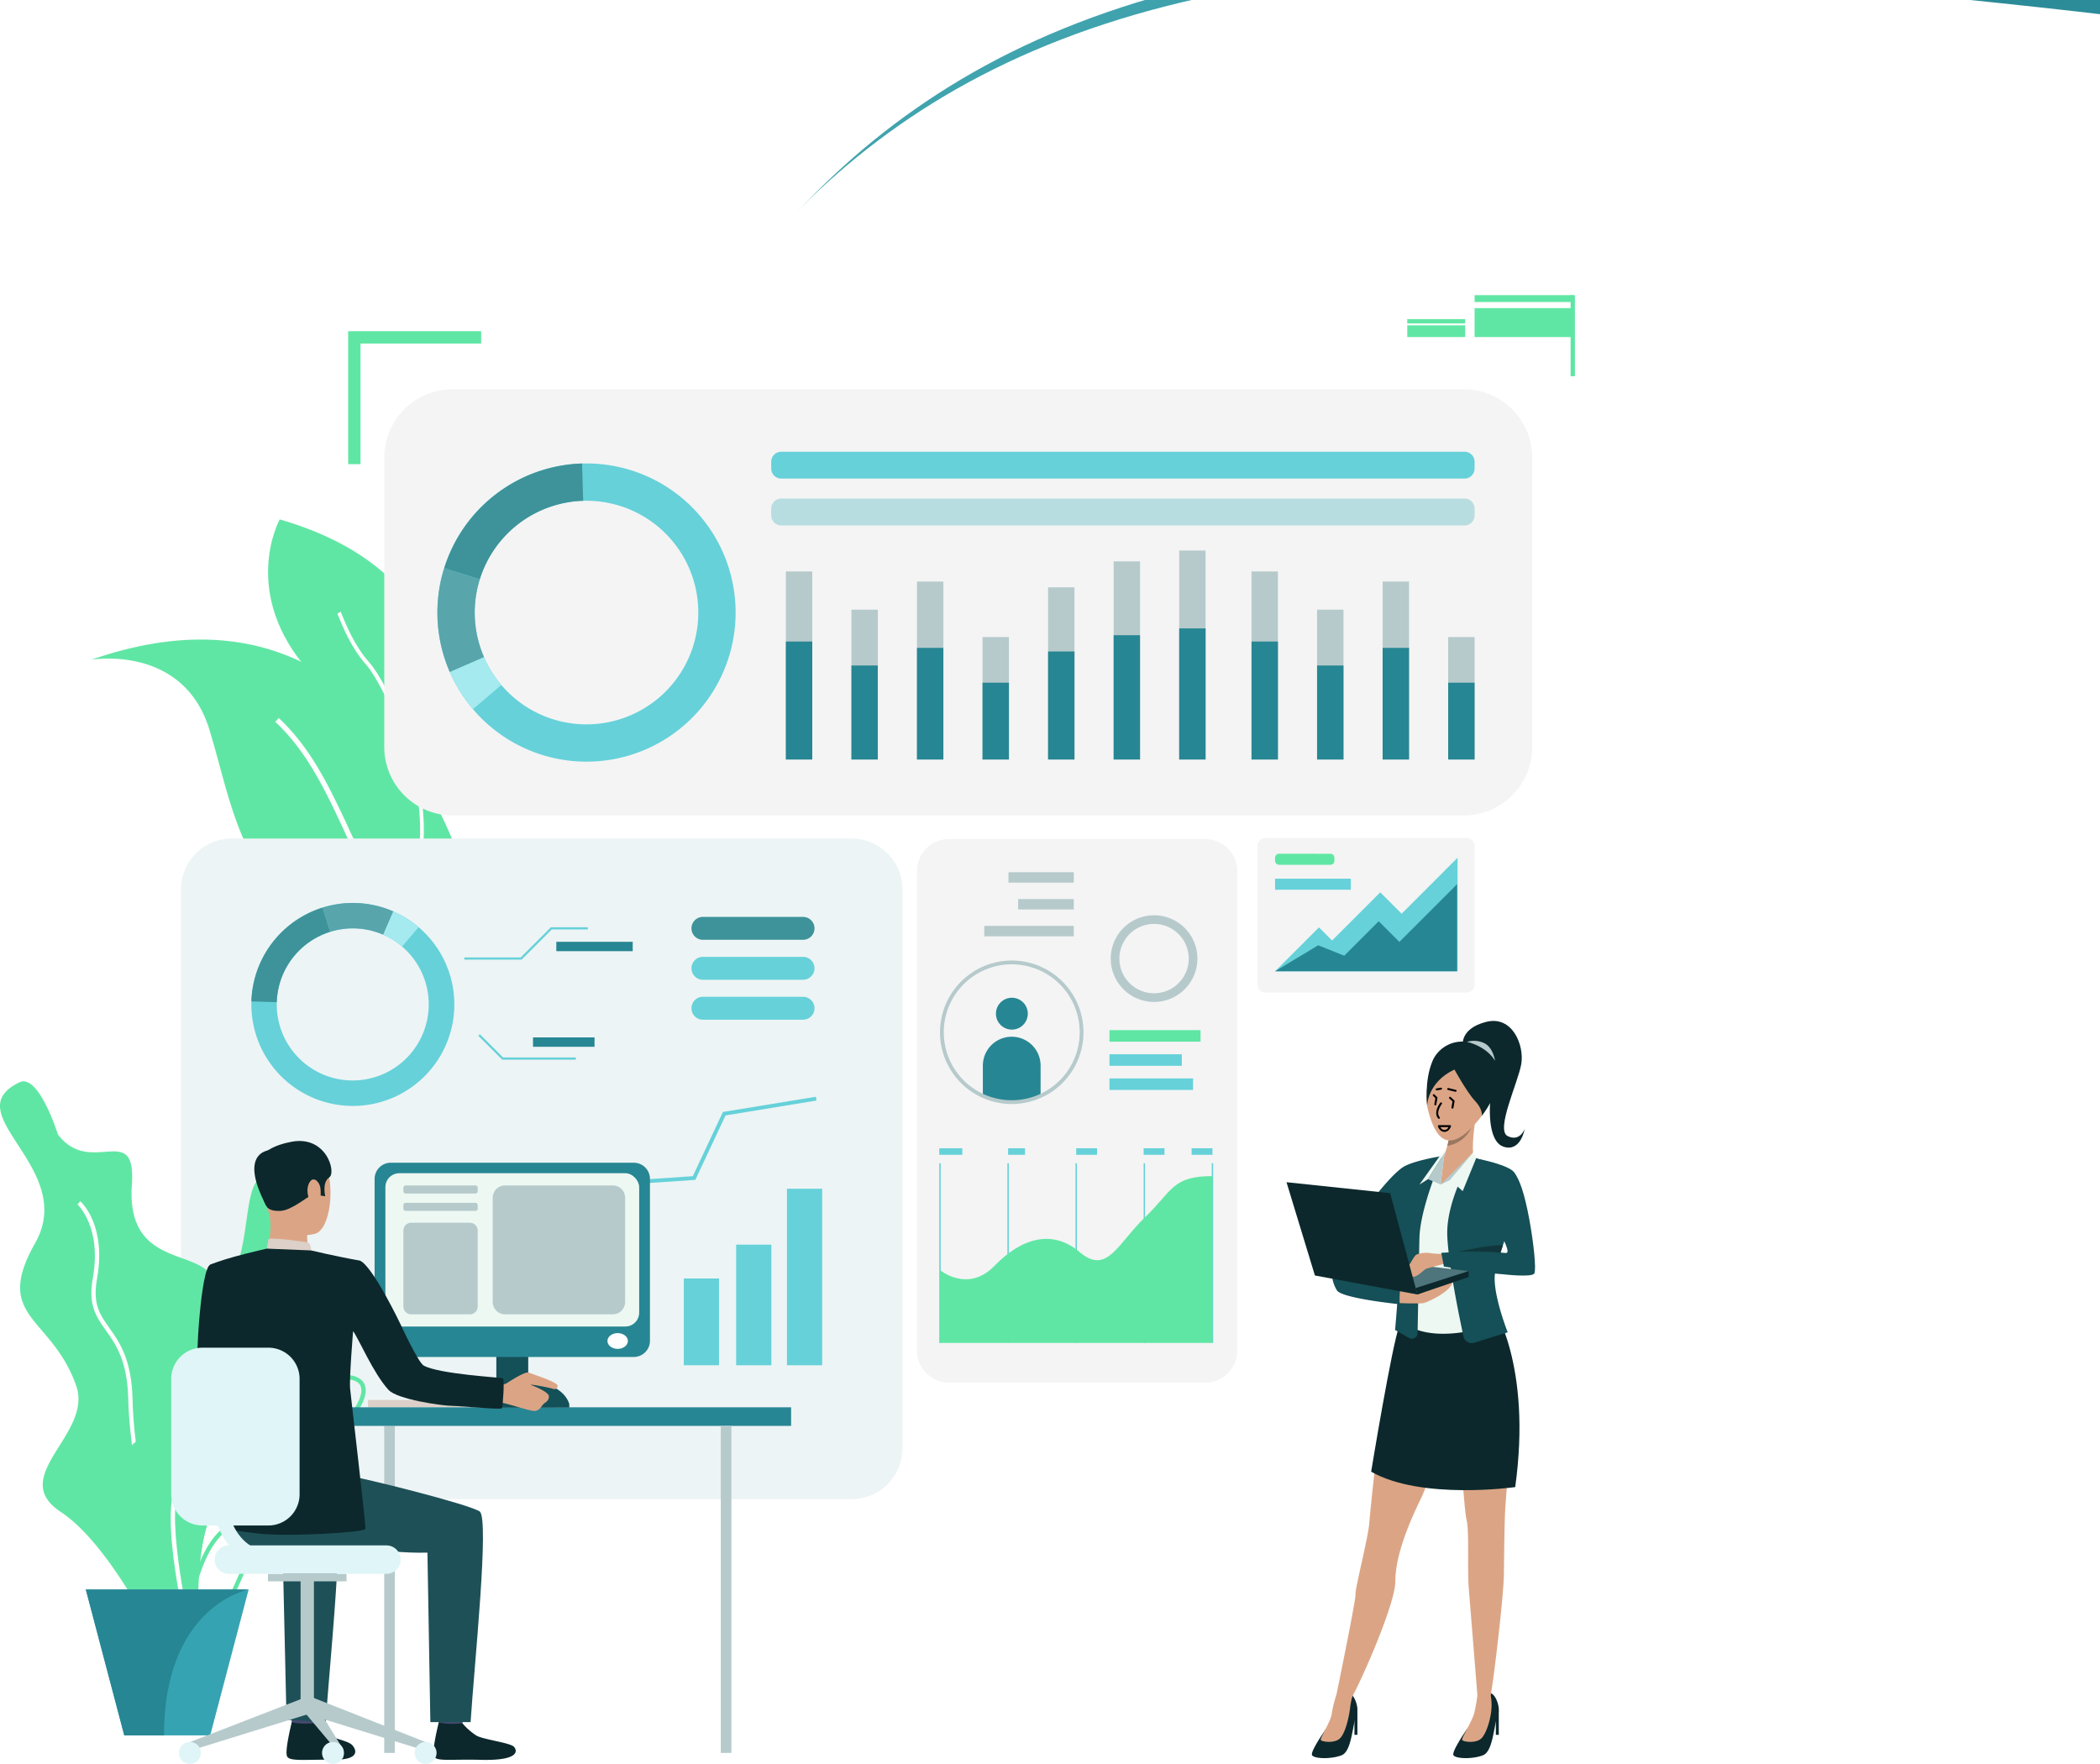 <svg xmlns="http://www.w3.org/2000/svg" xmlns:xlink="http://www.w3.org/1999/xlink" width="756" height="635" viewBox="0 0 756 635">
  <defs>
    <clipPath id="clip-path">
      <rect id="Rectangle_535" data-name="Rectangle 535" width="710" height="635" transform="translate(730 -13)" fill="#fff" stroke="#707070" stroke-width="1"/>
    </clipPath>
    <linearGradient id="linear-gradient" x1="0.183" x2="1.022" y2="0.977" gradientUnits="objectBoundingBox">
      <stop offset="0" stop-color="#66d1d9"/>
      <stop offset="0.256" stop-color="#278693"/>
      <stop offset="1" stop-color="#66d1d9"/>
    </linearGradient>
    <filter id="Path_674">
      <feOffset dx="-6" dy="6" input="SourceAlpha"/>
      <feGaussianBlur stdDeviation="15" result="blur"/>
      <feFlood flood-color="#66d1d9" result="color"/>
      <feComposite operator="out" in="SourceGraphic" in2="blur"/>
      <feComposite operator="in" in="color"/>
      <feComposite operator="in" in2="SourceGraphic"/>
    </filter>
    <clipPath id="clip-path-2">
      <rect id="Rectangle_1063" data-name="Rectangle 1063" width="115.077" height="5.182" fill="none"/>
    </clipPath>
    <linearGradient id="linear-gradient-2" x1="-1.39" y1="35.941" x2="-1.386" y2="35.941" gradientUnits="objectBoundingBox">
      <stop offset="0" stop-color="#eebe63"/>
      <stop offset="1" stop-color="#dc3b57"/>
    </linearGradient>
    <clipPath id="clip-path-3">
      <rect id="Rectangle_1065" data-name="Rectangle 1065" width="124.341" height="5.184" fill="none"/>
    </clipPath>
    <linearGradient id="linear-gradient-3" x1="-1.287" y1="33.594" x2="-1.283" y2="33.594" xlink:href="#linear-gradient-2"/>
    <clipPath id="clip-path-4">
      <rect id="Rectangle_1067" data-name="Rectangle 1067" width="80.68" height="5.18" fill="none"/>
    </clipPath>
    <linearGradient id="linear-gradient-4" x1="-1.983" y1="31.285" x2="-1.977" y2="31.285" xlink:href="#linear-gradient-2"/>
    <clipPath id="clip-path-5">
      <rect id="Rectangle_1074" data-name="Rectangle 1074" width="566.971" height="528.748" fill="none"/>
    </clipPath>
    <clipPath id="clip-path-7">
      <rect id="Rectangle_1119" data-name="Rectangle 1119" width="115.304" height="195.683" fill="none"/>
    </clipPath>
  </defs>
  <g id="Group_4271" data-name="Group 4271" transform="translate(-684 20)">
    <g id="bg" transform="translate(0 -7)">
      <g id="Mask_Group_5" data-name="Mask Group 5" clip-path="url(#clip-path)">
        <g data-type="innerShadowGroup">
          <path id="Path_674-2" data-name="Path 674" d="M543.974,125.641c414.666,40,153.334,24,144,273.333,0,106.321,118.452,255.389,0,321.333-132.66,73.854-362.146,49.333-481.333,49.333-226.161,0-337.333-112-192-281.333S129.308,85.641,543.974,125.641Z" transform="translate(781 -152)" fill="url(#linear-gradient)"/>
          <g transform="matrix(1, 0, 0, 1, 684, -13)" filter="url(#Path_674)">
            <path id="Path_674-3" data-name="Path 674" d="M543.974,125.641c414.666,40,153.334,24,144,273.333,0,106.321,118.452,255.389,0,321.333-132.66,73.854-362.146,49.333-481.333,49.333-226.161,0-337.333-112-192-281.333S129.308,85.641,543.974,125.641Z" transform="translate(97 -139)" fill="#fff"/>
          </g>
        </g>
      </g>
    </g>
    <g id="img-banner-pricing" transform="translate(684 86.252)">
      <path id="Path_2689" data-name="Path 2689" d="M66.053,256.3c.826-.137,33.254-5.31,42.54,25.3,9.417,31,11.626,62.739,58.188,81.133,17.5,6.911,27.859,6.805,33.129,2.165a11.2,11.2,0,0,0,1.322-1.394c6.841-8.556,1.621-27.739-7.67-48.013-12.728-27.758-38.774-66.455-88.131-66.452-11.757,0-24.842,2.2-39.379,7.261" transform="translate(-33.166 -125.05)" fill="#60e6a4"/>
      <path id="Path_2690" data-name="Path 2690" d="M199.037,307.153c11.325,10.561,17.816,24.329,24.082,37.648a186.3,186.3,0,0,0,10.175,19.613c7.9,12.543,24.644,23.714,33.391,28.983A11.2,11.2,0,0,0,268.007,392c-8.525-5.131-25.446-16.343-33.147-28.577a181.623,181.623,0,0,1-10.069-19.413c-6.345-13.477-12.907-27.408-24.49-38.221Z" transform="translate(-99.94 -153.544)" fill="#fff"/>
      <path id="Path_2691" data-name="Path 2691" d="M208.845,217.156c24.9,27.842,33.211,31.166,39.423,62.994.142.714.281,1.452.424,2.2.04-.086.394-.848.942-2.2,5.8-14.229,33.72-93.342-51.611-118,0,0-14.649,26.53,10.823,55" transform="translate(-97.325 -81.42)" fill="#60e6a4"/>
      <path id="Path_2692" data-name="Path 2692" d="M243.913,229.6c.066.114.261.606.475,1.12,1.255,3.109,4.58,11.36,9.977,17.358,5.216,5.794,21.815,38.08,19.05,65.6.142.714.281,1.452.424,2.2.04-.086.394-.848.941-2.2,2.537-26.736-12.776-59.178-19.386-66.526-5.235-5.813-8.5-13.9-9.728-16.944-.308-.755-.444-1.1-.551-1.284Z" transform="translate(-122.474 -114.948)" fill="#fff"/>
      <path id="Path_2693" data-name="Path 2693" d="M666.469,221.459H302.5a24.652,24.652,0,0,1-24.652-24.651V92.669A24.653,24.653,0,0,1,302.5,68.017H666.471a24.651,24.651,0,0,1,24.651,24.651V196.806a24.653,24.653,0,0,1-24.653,24.652" transform="translate(-139.513 -34.153)" fill="#f4f4f4"/>
      <g id="Group_4198" data-name="Group 4198" transform="translate(159.977 342.488)">
        <g id="Group_4197" data-name="Group 4197" clip-path="url(#clip-path-2)">
          <rect id="Rectangle_1062" data-name="Rectangle 1062" width="115.077" height="5.182" transform="translate(0)" fill="url(#linear-gradient-2)"/>
        </g>
      </g>
      <g id="Group_4200" data-name="Group 4200" transform="translate(159.977 354.581)">
        <g id="Group_4199" data-name="Group 4199" clip-path="url(#clip-path-3)">
          <rect id="Rectangle_1064" data-name="Rectangle 1064" width="124.341" height="5.184" transform="translate(0)" fill="url(#linear-gradient-3)"/>
        </g>
      </g>
      <g id="Group_4202" data-name="Group 4202" transform="translate(159.977 366.678)">
        <g id="Group_4201" data-name="Group 4201" clip-path="url(#clip-path-4)">
          <rect id="Rectangle_1066" data-name="Rectangle 1066" width="80.68" height="5.18" transform="translate(0)" fill="url(#linear-gradient-4)"/>
        </g>
      </g>
      <g id="Group_4207" data-name="Group 4207">
        <g id="Group_4206" data-name="Group 4206" clip-path="url(#clip-path-5)">
          <path id="Path_2694" data-name="Path 2694" d="M372.311,630.721H149.183a18.29,18.29,0,0,1-18.291-18.291V411.2a18.288,18.288,0,0,1,18.288-18.29H372.311A18.291,18.291,0,0,1,390.6,411.2V612.434a18.288,18.288,0,0,1-18.289,18.287" transform="translate(-65.723 -197.288)" fill="#edf4f5"/>
          <path id="Path_2695" data-name="Path 2695" d="M252.667,488.332a36.5,36.5,0,0,0-19.821-45.8q-1.113-.482-2.277-.9a36.531,36.531,0,1,0,22.1,46.7m-43.623,13.489a27.389,27.389,0,1,1,18.446-51.579q.873.313,1.707.675a27.39,27.39,0,0,1-20.153,50.9" transform="translate(-91.248 -220.677)" fill="#66d1d9"/>
          <path id="Path_2696" data-name="Path 2696" d="M210.12,451.565l-2.724-8.726a36.581,36.581,0,0,0-25.637,33.782l9.141.274a27.431,27.431,0,0,1,19.221-25.329" transform="translate(-91.264 -222.359)" fill="#3e939a"/>
          <path id="Path_2697" data-name="Path 2697" d="M255.07,450.917l3.648-8.384c-.741-.322-1.5-.621-2.277-.9a36.375,36.375,0,0,0-23.189-.477l2.724,8.726a27.292,27.292,0,0,1,17.386.358q.873.313,1.708.675" transform="translate(-117.121 -220.677)" fill="#58a5ac"/>
          <path id="Path_2698" data-name="Path 2698" d="M289.817,451.264a36.235,36.235,0,0,0-9.1-5.663l-3.648,8.384a27.252,27.252,0,0,1,6.821,4.246Z" transform="translate(-139.124 -223.746)" fill="#a5eaef"/>
          <rect id="Rectangle_1069" data-name="Rectangle 1069" width="12.68" height="43.424" transform="translate(265.015 341.82)" fill="#66d1d9"/>
          <rect id="Rectangle_1070" data-name="Rectangle 1070" width="12.678" height="31.244" transform="translate(246.168 353.999)" fill="#66d1d9"/>
          <rect id="Rectangle_1071" data-name="Rectangle 1071" width="12.679" height="63.551" transform="translate(283.301 321.693)" fill="#66d1d9"/>
          <path id="Path_2699" data-name="Path 2699" d="M469.451,580.976l-.225-1.37-33.456,5.48L424.922,608.2l-36.072,2.451-11.687,17.236-27.578-.683-.034,1.387,28.337.7,11.73-17.3,36.214-2.458,10.885-23.2Z" transform="translate(-175.516 -291.032)" fill="#66d1d9"/>
          <path id="Path_2700" data-name="Path 2700" d="M504.091,457.819h36.054a4.121,4.121,0,1,0,0-8.243H504.091a4.121,4.121,0,1,0,0,8.243" transform="translate(-251.045 -225.742)" fill="#3e939a"/>
          <path id="Path_2701" data-name="Path 2701" d="M504.091,486.7h36.054a4.121,4.121,0,1,0,0-8.243H504.091a4.121,4.121,0,1,0,0,8.243" transform="translate(-251.045 -240.243)" fill="#66d1d9"/>
          <path id="Path_2702" data-name="Path 2702" d="M504.091,515.583h36.054a4.121,4.121,0,1,0,0-8.243H504.091a4.121,4.121,0,1,0,0,8.243" transform="translate(-251.045 -254.746)" fill="#66d1d9"/>
          <path id="Path_2703" data-name="Path 2703" d="M356.367,468.7H335.746v-.79H356.04L366.9,457.054h13.3v.792H367.225Z" transform="translate(-168.585 -229.496)" fill="#66d1d9"/>
          <path id="Path_2704" data-name="Path 2704" d="M380.98,543.562H354.443l-8.6-8.6.56-.561,8.368,8.368H380.98Z" transform="translate(-173.655 -268.334)" fill="#66d1d9"/>
          <rect id="Rectangle_1072" data-name="Rectangle 1072" width="27.508" height="3.375" transform="translate(200.273 232.797)" fill="#278693"/>
          <rect id="Rectangle_1073" data-name="Rectangle 1073" width="22.143" height="3.377" transform="translate(191.884 267.214)" fill="#278693"/>
        </g>
      </g>
      <path id="Path_2705" data-name="Path 2705" d="M7.022,568.841C1.92,571.281.013,574.1,0,577.308v.068c.048,11.585,24.668,28.113,12.654,49.335-15.362,27.142,5.945,26.151,14.79,51.406,6.088,17.389-25.031,32.58-5.571,45.383S60.2,777.681,60.2,777.681c21.43,16.8,2.969-24.078,17.214-58.352s-28.914-15.8-5.995-58.308-26.76-14.6-23.944-55.306c.882-12.751-3.662-12.3-9.889-11.841-5.136.375-11.416.751-16.741-6.285,0,0-5.967-19.087-12.377-19.086a3.332,3.332,0,0,0-1.449.339" transform="translate(0 -285.457)" fill="#60e6a4"/>
      <path id="Path_2706" data-name="Path 2706" d="M95.123,805.641c-9.289-6.532-20.162-52.061-20.809-79.176-.334-13.89-4.439-19.677-8.062-24.782-3.461-4.883-6.453-9.1-4.711-18.773,3.329-18.5-5.423-26.48-5.512-26.558l1.013-1.155c.389.341,9.5,8.577,6.01,27.983-1.627,9.044,1.057,12.824,4.453,17.61,3.565,5.027,8,11.278,8.344,25.637.7,29.1,11.811,72.085,20.157,77.954Z" transform="translate(-28.134 -328.988)" fill="#fff"/>
      <g id="Group_4213" data-name="Group 4213" transform="translate(58.956 388.833)">
        <path id="Path_2707" data-name="Path 2707" d="M126.3,870.241c-3.012-.609-4.975-2.162-5.833-4.616-2.205-6.31,3.074-17.358,7.737-22.908a36.707,36.707,0,0,0,7.473-24.163c-.143-2.275-.377-4.365-.583-6.212-.55-4.888-.945-8.42.871-10.459,1.657-1.864,5.287-2.707,11.769-2.739,13.016-.06,18.153-5.44,22.283-9.764a20.93,20.93,0,0,1,4.783-4.153c5.5-3.006,11.4-3.609,13.723-1.41,1.764,1.671.933,4.537-.077,6.646a30.773,30.773,0,0,1-6.5,8.7c-2.987,3.047-5.344,5.453-4.148,10.127.234.914.5,1.84.775,2.768,1.9,6.492,3.692,12.625-6.245,17.092-2.334,1.048-4.471,1.886-6.359,2.626-7.861,3.084-13.054,5.124-18.622,16.876-1.036,2.184-1.948,4.251-2.829,6.248-4.2,9.52-6.943,15.739-14.582,15.739a18.386,18.386,0,0,1-3.629-.4m47.763-86.364a22.409,22.409,0,0,0-5.159,4.442c-3.927,4.112-8.815,9.23-21.179,9.287-7.048.033-10.911,1.007-12.909,3.255-2.27,2.549-1.842,6.366-1.25,11.652.205,1.826.438,3.9.577,6.136a35.8,35.8,0,0,1-7.119,23.079c-4.709,5.608-10.512,17.241-8.007,24.4,1.05,3,3.4,4.89,6.977,5.615a19.962,19.962,0,0,0,3.928.427c8.645,0,11.812-7.172,16-16.656.876-1.987,1.784-4.043,2.81-6.21,5.308-11.2,10.008-13.047,17.8-16.1,1.9-.747,4.058-1.594,6.427-2.658,11.157-5.014,9-12.4,7.09-18.919-.267-.914-.532-1.823-.763-2.721-.98-3.835.9-5.758,3.758-8.67a32.526,32.526,0,0,0,6.8-9.112c2.225-4.654,1.093-7.148-.253-8.424a7.744,7.744,0,0,0-5.4-1.722,21.943,21.943,0,0,0-10.119,2.9" transform="translate(-118.413 -780.979)" fill="#60e6a4"/>
      </g>
      <g id="Group_4215" data-name="Group 4215" transform="translate(65.169 401.101)">
        <path id="Path_2708" data-name="Path 2708" d="M168.476,817.471c-2.246,7.869-6.966,19.592-21.931,30.5-13.642,9.943-15.577,43.918-15.653,45.361l1.533.08c.019-.344,1.968-34.682,15.024-44.2,15.348-11.186,20.194-23.232,22.5-31.321,2.384-8.348,15.356-10.737,15.487-10.761l-.265-1.513c-.573.1-14.052,2.581-16.7,11.852" transform="translate(-130.892 -805.619)" fill="#60e6a4"/>
      </g>
      <path id="Path_2709" data-name="Path 2709" d="M131.972,666.848c-4.1,13.826-45.577,6.031-28.166,40.654s-22.021,11.58-10.241,41.8,1.024,62.528,13.826,54.308,7.193-46.267,20.508-50.789,15.487-9.795,2.3-22.086,34.546-24.491,22.768-49.309,1.983-39.925-9.219-43.768a6.489,6.489,0,0,0-2.1-.388c-7.322,0-5.911,16.849-9.685,29.581" transform="translate(-45.857 -319.985)" fill="#60e6a4"/>
      <g id="Group_4219" data-name="Group 4219">
        <g id="Group_4218" data-name="Group 4218" clip-path="url(#clip-path-5)">
          <path id="Path_2710" data-name="Path 2710" d="M129.447,846.261c-1.22-5.172-11.631-50.691-1.918-56.193,8.565-4.849,8.355-23.711,7.02-41.524-1.182-15.766,19.065-23.136,19.928-23.442l.515,1.449c-.2.07-20.005,7.285-18.911,21.88,1.372,18.291,1.518,37.7-7.793,42.974-7.377,4.179-.585,40.761,2.656,54.5Z" transform="translate(-61.974 -364.089)" fill="#fff"/>
        </g>
      </g>
      <path id="Path_2711" data-name="Path 2711" d="M62.046,935.9,75.89,988.419h30.937L120.669,935.9Z" transform="translate(-31.154 -469.935)" fill="#36a3b2"/>
      <path id="Path_2712" data-name="Path 2712" d="M62.046,935.9,75.89,988.419h14.3c0-46.8,30.477-52.518,30.477-52.518Z" transform="translate(-31.154 -469.935)" fill="#278693"/>
      <path id="Path_2713" data-name="Path 2713" d="M299.618,26.066V30.52H256.2V73.939h-4.458V26.066Z" transform="translate(-126.405 -13.088)" fill="#60e6a4"/>
      <rect id="Rectangle_1083" data-name="Rectangle 1083" width="35.339" height="2.475" transform="translate(530.853)" fill="#60e6a4"/>
      <rect id="Rectangle_1084" data-name="Rectangle 1084" width="35.339" height="10.417" transform="translate(530.853 4.668)" fill="#60e6a4"/>
      <rect id="Rectangle_1085" data-name="Rectangle 1085" width="20.849" height="1.557" transform="translate(506.616 8.63)" fill="#60e6a4"/>
      <rect id="Rectangle_1086" data-name="Rectangle 1086" width="20.849" height="4.215" transform="translate(506.616 10.869)" fill="#60e6a4"/>
      <rect id="Rectangle_1087" data-name="Rectangle 1087" width="1.556" height="29.183" transform="translate(565.415)" fill="#60e6a4"/>
      <rect id="Rectangle_1088" data-name="Rectangle 1088" width="43.615" height="2.588" transform="translate(132.476 397.74)" fill="#dcd0c8"/>
      <rect id="Rectangle_1089" data-name="Rectangle 1089" width="3.823" height="117.739" transform="translate(138.32 407.067)" fill="#b6cacc"/>
      <rect id="Rectangle_1090" data-name="Rectangle 1090" width="30.315" height="3.699" transform="translate(169.264 397.005)" fill="#c6bbb5"/>
      <rect id="Rectangle_1091" data-name="Rectangle 1091" width="11.481" height="34.867" transform="translate(178.681 365.461)" fill="#145058"/>
      <rect id="Rectangle_1092" data-name="Rectangle 1092" width="167.963" height="6.693" transform="translate(116.832 400.374)" fill="#278693"/>
      <path id="Path_2714" data-name="Path 2714" d="M156.153,711.43s-1.838,25.761,3.2,28.845c3.153,1.931,15.727,8.446,15.353,9.669s-7.1,10.87-7.1,10.87-24.15-15.905-24.929-20.917c-.761-4.9,1.189-37.719,4.507-39.233,2.486-1.133,3.8-.2,6.933,2.13,4.4,3.268,2.038,8.636,2.038,8.636" transform="translate(-71.557 -351.577)" fill="#0c282c"/>
      <path id="Path_2715" data-name="Path 2715" d="M219.639,1021.113s-.751,5.214-.845,6-8.355-.462-8.355-.462l-.667-6.207s8.835-.062,9.867.671" transform="translate(-105.331 -512.385)" fill="#454971"/>
      <path id="Path_2716" data-name="Path 2716" d="M217.579,1032.147a22.348,22.348,0,0,0,5.148,4.512c2.532,1.37,6.51,1.911,8.007,3.329,1.079,1.023,3.935,5.427-6.578,5.339s-15.582.621-16.708-1.068,1.629-12.463,1.629-12.463,2.49.9,8.5.351" transform="translate(-104.027 -518.086)" fill="#0c282c"/>
      <path id="Path_2717" data-name="Path 2717" d="M325.934,1021.213s-.752,5.214-.845,6-8.355-.463-8.355-.463l-.669-6.205s8.837-.064,9.869.672" transform="translate(-158.703 -512.435)" fill="#454971"/>
      <path id="Path_2718" data-name="Path 2718" d="M323.874,1032.249a22.284,22.284,0,0,0,5.148,4.509c2.532,1.369,11.847,2.5,13.345,3.912,1.079,1.022,2.876,5.141-11.916,4.756-10.509-.272-15.582.623-16.709-1.068s1.63-12.461,1.63-12.461,2.346.957,8.5.353" transform="translate(-157.4 -518.136)" fill="#0c282c"/>
      <path id="Path_2719" data-name="Path 2719" d="M168.527,840.94s30.031,5.081,36.814,6.146S248.9,857.3,253.5,860.091c3.661,2.22-1.921,55.532-3.224,75.871H235.79l-1.052-61.012c-17.382.434-29.785-4.065-42.444-2.145s-23.212,4.656-31.255-6.134c0,0-.3-23.372,7.487-25.732" transform="translate(-80.86 -422.253)" fill="#1e5057"/>
      <path id="Path_2720" data-name="Path 2720" d="M192.17,942.563l-14.115-.875L176.678,881.5a85.879,85.879,0,0,1-16.1-1.022l-11.4-26.494c9.987,2,41.993,10.07,46.26,12.657,3.661,2.221-1.962,55.581-3.267,75.922" transform="translate(-74.904 -428.803)" fill="#1e5057"/>
      <path id="Path_2721" data-name="Path 2721" d="M196.217,614.316s11.01-3.045,15.21,5.5,2.3,24.745-3.253,26.27-13.526-.232-15.83-5.55-4.141-12.878-3.591-17.772,4.542-7.283,7.463-8.452" transform="translate(-94.728 -308.196)" fill="#dba585"/>
      <path id="Path_2722" data-name="Path 2722" d="M207.221,667.686s-.12,6.5.6,7.888-15.329,1.038-15.329,1.038,2.529-7.806,1.093-14.455c-1.419-6.581,13.639,5.529,13.639,5.529" transform="translate(-96.652 -331.499)" fill="#dba585"/>
      <path id="Path_2723" data-name="Path 2723" d="M190.149,635.293s.859,1.746,5.011,1.463,9.633-5.292,11.4-5.741,1.868-1.449,1.868-1.449l.933,1.657,1.807.276s-1.227-5.023,1.447-6.792-1.2-16.009-14.749-12.573c0,0-10.336,1.891-10.475,7.664s.756,12.437,2.762,15.494" transform="translate(-94.084 -307.098)" fill="#0c282c"/>
      <path id="Path_2724" data-name="Path 2724" d="M208.872,686.435s-.044-2.647-1.244-2.9-12.615-1.821-14.086-1.244l-.632,3.5s2.839,1.749,15.962.653" transform="translate(-96.864 -342.527)" fill="#dcd0c8"/>
      <path id="Path_2725" data-name="Path 2725" d="M226.946,642.343c-.308-2.17-2.775-4.663-4.188-1.282s.953,8.3,2.538,8.037,2.066-3.812,1.649-6.755" transform="translate(-111.634 -321.058)" fill="#dba585"/>
      <path id="Path_2726" data-name="Path 2726" d="M320.97,753.566a.043.043,0,0,0-.021,0c.083.034.094.04.021,0" transform="translate(-161.155 -378.38)" fill="#363957"/>
      <path id="Path_2727" data-name="Path 2727" d="M190.611,617.956s-13.424-.63-2.344,20.322Z" transform="translate(-92.332 -310.288)" fill="#0c282c"/>
      <path id="Path_2728" data-name="Path 2728" d="M137.326,1030.144l1,2.811,42.189-13.074-2.02-5.689Z" transform="translate(-68.954 -509.247)" fill="#b6cacc"/>
      <rect id="Rectangle_1093" data-name="Rectangle 1093" width="4.796" height="45.87" transform="translate(108.212 462.764)" fill="#b6cacc"/>
      <rect id="Rectangle_1094" data-name="Rectangle 1094" width="28.283" height="2.704" transform="translate(96.469 460.327)" fill="#b6cacc"/>
      <path id="Path_2729" data-name="Path 2729" d="M264.186,1029.785l-1,2.811L221,1019.522l1.854-6.045Z" transform="translate(-110.969 -508.888)" fill="#b6cacc"/>
      <path id="Path_2730" data-name="Path 2730" d="M234.461,1032.294v3.267L221,1019.522l1.854-6.045Z" transform="translate(-110.969 -508.888)" fill="#b6cacc"/>
      <path id="Path_2731" data-name="Path 2731" d="M307.706,1050.1a3.943,3.943,0,1,1-3.943-3.945,3.944,3.944,0,0,1,3.943,3.945" transform="translate(-150.546 -525.299)" fill="#dff5f7"/>
      <path id="Path_2732" data-name="Path 2732" d="M240.758,1050.1a3.943,3.943,0,1,1-3.943-3.945,3.944,3.944,0,0,1,3.943,3.945" transform="translate(-116.929 -525.299)" fill="#dff5f7"/>
      <path id="Path_2733" data-name="Path 2733" d="M137.294,1050.1a3.942,3.942,0,1,1-3.943-3.945,3.944,3.944,0,0,1,3.943,3.945" transform="translate(-64.979 -525.299)" fill="#dff5f7"/>
      <path id="Path_2734" data-name="Path 2734" d="M217.131,914.251H160.362a5.119,5.119,0,0,1-5.118-5.117v0a5.117,5.117,0,0,1,5.117-5.117h56.77a5.119,5.119,0,0,1,0,10.237" transform="translate(-77.951 -453.924)" fill="#dff5f7"/>
      <rect id="Rectangle_1095" data-name="Rectangle 1095" width="3.821" height="117.739" transform="translate(259.484 407.067)" fill="#b6cacc"/>
      <path id="Path_2735" data-name="Path 2735" d="M364.161,697.248H276.694a5.829,5.829,0,0,1-5.83-5.83v-58.27a5.828,5.828,0,0,1,5.828-5.829h87.469a5.829,5.829,0,0,1,5.83,5.829v58.27a5.829,5.829,0,0,1-5.83,5.83" transform="translate(-136.006 -314.99)" fill="#278693"/>
      <rect id="Rectangle_1096" data-name="Rectangle 1096" width="91.362" height="55.191" rx="5" transform="translate(138.74 316.107)" fill="#edf8f2"/>
      <path id="Path_2736" data-name="Path 2736" d="M446.583,753.353c0,1.569-1.649,2.84-3.683,2.84s-3.682-1.271-3.682-2.84,1.649-2.842,3.682-2.842,3.683,1.272,3.683,2.842" transform="translate(-220.54 -376.847)" fill="#fff"/>
      <path id="Path_2737" data-name="Path 2737" d="M385.159,795.274V794.03s-1.751-7.742-14.124-7.742-12.124,8.986-12.124,8.986Z" transform="translate(-180.216 -394.812)" fill="#145058"/>
      <path id="Path_2738" data-name="Path 2738" d="M355.851,783.762a12.187,12.187,0,0,0,3.673-.8c.984-.594,6.878-4.556,8.262-3.922s10.594,3.458,10.274,4.8-1.172,1.219-1.821.981-7.338-1.642-7.928-1.406c0,0,6.57,2.4,6.6,4.144s-1.375,2.177-2,2.838-1.37,2.3-3.064,2.427-9.954-2.747-11.655-2.878-4.849.105-5.062-.172,2.725-6.01,2.725-6.01" transform="translate(-177.306 -391.136)" fill="#dba585"/>
      <path id="Path_2739" data-name="Path 2739" d="M203.8,693.756c-8.572-1.506-17.594-3.67-17.594-3.67l-15.963-.651s-14.651,3.226-20.421,5.832c-.547.248-.549,13.07-2.051,16.434l4.785,10.091s2.763,19.99,3.336,28.882c.263,4.083-.744,39.448-.744,39.448s1.434.705,12.329,1.907,38.116-.432,38.287-1.719-5.272-47.916-5.513-50.331c-.37-3.707,1.069-20.832,1.069-20.832,2.053,2.758,7.287,15.21,12.742,21.136,3.208,3.484,19.1,5.621,22.092,5.72,6.518.217,18.41,1.514,18.757.883.277-.382,1.036-10.557.291-10.805-.652-.219-22.735-1.487-28.393-4.489-2.071-1.1-8.256-14.589-8.256-14.589S208.531,695.88,203.8,693.756" transform="translate(-74.199 -346.18)" fill="#0c282c"/>
      <path id="Path_2740" data-name="Path 2740" d="M158.794,825.065H135.025a11.219,11.219,0,0,1-11.219-11.219V772.29a11.222,11.222,0,0,1,11.222-11.222h23.766a11.222,11.222,0,0,1,11.22,11.221v41.556a11.221,11.221,0,0,1-11.22,11.22" transform="translate(-62.165 -382.148)" fill="#dff5f7"/>
      <path id="Path_2741" data-name="Path 2741" d="M175.874,881.133c-6.811,0-12.337-2.288-16.424-6.8-9.238-10.2-7.578-28.126-7.5-28.882a2.571,2.571,0,0,1,5.118.5c-.021.2-1.491,16.456,6.207,24.938,3.112,3.43,7.236,5.1,12.6,5.1a2.572,2.572,0,0,1,0,5.143" transform="translate(-76.215 -423.353)" fill="#dff5f7"/>
      <path id="Path_2742" data-name="Path 2742" d="M317.6,646.655H292.506a.835.835,0,0,1-.834-.835v-1.248a.834.834,0,0,1,.834-.835H317.6a.837.837,0,0,1,.837.837v1.244a.837.837,0,0,1-.837.836" transform="translate(-146.454 -323.234)" fill="#b6cacc"/>
      <path id="Path_2743" data-name="Path 2743" d="M317.6,659.214H292.507a.834.834,0,0,1-.835-.834v-1.243a.836.836,0,0,1,.837-.836H317.6a.836.836,0,0,1,.837.834v1.246a.833.833,0,0,1-.833.833" transform="translate(-146.454 -329.542)" fill="#b6cacc"/>
      <path id="Path_2744" data-name="Path 2744" d="M315.624,703.679H294.48a2.81,2.81,0,0,1-2.809-2.811V673.515a2.81,2.81,0,0,1,2.809-2.809h21.143a2.811,2.811,0,0,1,2.811,2.81v27.351a2.811,2.811,0,0,1-2.811,2.811" transform="translate(-146.454 -336.776)" fill="#b6cacc"/>
      <path id="Path_2745" data-name="Path 2745" d="M399.489,690.137H360.725a4.448,4.448,0,0,1-4.448-4.448v-37.5a4.448,4.448,0,0,1,4.45-4.449h38.76a4.448,4.448,0,0,1,4.448,4.449v37.5a4.446,4.446,0,0,1-4.446,4.448" transform="translate(-178.894 -323.234)" fill="#b6cacc"/>
      <path id="Path_2746" data-name="Path 2746" d="M420.489,157.287A53.674,53.674,0,1,0,319.41,193.435c.407,1.136.849,2.255,1.322,3.346a53.675,53.675,0,0,0,99.756-39.495M383.5,213.253a40.193,40.193,0,0,1-50.451-21.832c-.356-.819-.687-1.659-.993-2.509A40.243,40.243,0,1,1,383.5,213.253" transform="translate(-158.801 -61.094)" fill="#66d1d9"/>
      <path id="Path_2747" data-name="Path 2747" d="M334.007,163.39l-12.823-4a53.762,53.762,0,0,1,49.634-37.668l.4,13.428a40.314,40.314,0,0,0-37.212,28.243" transform="translate(-161.273 -61.118)" fill="#3e939a"/>
      <path id="Path_2748" data-name="Path 2748" d="M333.051,229.435l-12.319,5.36c-.473-1.091-.916-2.21-1.322-3.346a53.431,53.431,0,0,1-.7-34.072l12.823,4a40.08,40.08,0,0,0,.523,25.546c.306.85.637,1.69.993,2.51" transform="translate(-158.801 -99.107)" fill="#58a5ac"/>
      <path id="Path_2749" data-name="Path 2749" d="M333.563,280.49a53.439,53.439,0,0,1-8.32-13.363l12.319-5.36a40.042,40.042,0,0,0,6.236,10.019Z" transform="translate(-163.311 -131.439)" fill="#a5eaef"/>
      <rect id="Rectangle_1097" data-name="Rectangle 1097" width="9.505" height="67.7" transform="translate(282.91 99.472)" fill="#b6cacc"/>
      <rect id="Rectangle_1098" data-name="Rectangle 1098" width="9.503" height="53.944" transform="translate(306.512 113.228)" fill="#b6cacc"/>
      <rect id="Rectangle_1099" data-name="Rectangle 1099" width="9.505" height="64.064" transform="translate(330.11 103.107)" fill="#b6cacc"/>
      <rect id="Rectangle_1100" data-name="Rectangle 1100" width="9.505" height="44.08" transform="translate(353.709 123.092)" fill="#b6cacc"/>
      <rect id="Rectangle_1101" data-name="Rectangle 1101" width="9.505" height="61.988" transform="translate(377.311 105.183)" fill="#b6cacc"/>
      <rect id="Rectangle_1102" data-name="Rectangle 1102" width="9.506" height="71.331" transform="translate(400.908 95.841)" fill="#b6cacc"/>
      <rect id="Rectangle_1103" data-name="Rectangle 1103" width="9.505" height="75.226" transform="translate(424.509 91.946)" fill="#b6cacc"/>
      <rect id="Rectangle_1104" data-name="Rectangle 1104" width="9.505" height="42.472" transform="translate(282.91 124.7)" fill="#278693"/>
      <rect id="Rectangle_1105" data-name="Rectangle 1105" width="9.503" height="33.842" transform="translate(306.512 133.33)" fill="#278693"/>
      <rect id="Rectangle_1106" data-name="Rectangle 1106" width="9.505" height="40.193" transform="translate(330.11 126.979)" fill="#278693"/>
      <rect id="Rectangle_1107" data-name="Rectangle 1107" width="9.505" height="27.654" transform="translate(353.709 139.518)" fill="#278693"/>
      <rect id="Rectangle_1108" data-name="Rectangle 1108" width="9.505" height="38.89" transform="translate(377.311 128.281)" fill="#278693"/>
      <rect id="Rectangle_1109" data-name="Rectangle 1109" width="9.506" height="44.751" transform="translate(400.908 122.421)" fill="#278693"/>
      <rect id="Rectangle_1110" data-name="Rectangle 1110" width="9.505" height="47.195" transform="translate(424.509 119.977)" fill="#278693"/>
      <rect id="Rectangle_1111" data-name="Rectangle 1111" width="9.506" height="67.7" transform="translate(450.547 99.472)" fill="#b6cacc"/>
      <rect id="Rectangle_1112" data-name="Rectangle 1112" width="9.505" height="53.944" transform="translate(474.148 113.228)" fill="#b6cacc"/>
      <rect id="Rectangle_1113" data-name="Rectangle 1113" width="9.505" height="64.064" transform="translate(497.747 103.107)" fill="#b6cacc"/>
      <rect id="Rectangle_1114" data-name="Rectangle 1114" width="9.506" height="44.08" transform="translate(521.346 123.092)" fill="#b6cacc"/>
      <rect id="Rectangle_1115" data-name="Rectangle 1115" width="9.506" height="42.472" transform="translate(450.547 124.7)" fill="#278693"/>
      <rect id="Rectangle_1116" data-name="Rectangle 1116" width="9.505" height="33.842" transform="translate(474.148 133.33)" fill="#278693"/>
      <rect id="Rectangle_1117" data-name="Rectangle 1117" width="9.505" height="40.193" transform="translate(497.747 126.979)" fill="#278693"/>
      <rect id="Rectangle_1118" data-name="Rectangle 1118" width="9.506" height="27.654" transform="translate(521.346 139.518)" fill="#278693"/>
      <path id="Path_2750" data-name="Path 2750" d="M561.256,122.886H807.234a3.618,3.618,0,0,0,3.62-3.618v-2.432a3.618,3.618,0,0,0-3.618-3.618H561.256a3.616,3.616,0,0,0-3.618,3.616v2.434a3.619,3.619,0,0,0,3.618,3.618" transform="translate(-280.001 -56.849)" fill="#66d1d9"/>
      <path id="Path_2751" data-name="Path 2751" d="M561.256,156.764H807.234a3.618,3.618,0,0,0,3.62-3.618v-2.435a3.618,3.618,0,0,0-3.618-3.618H561.256a3.618,3.618,0,0,0-3.618,3.618v2.435a3.619,3.619,0,0,0,3.618,3.618" transform="translate(-280.001 -73.858)" fill="#b8dde0"/>
      <g id="Group_4226" data-name="Group 4226" transform="translate(330.11 195.793)" style="mix-blend-mode: hard-light;isolation: isolate">
        <g id="Group_4225" data-name="Group 4225">
          <g id="Group_4224" data-name="Group 4224" clip-path="url(#clip-path-7)">
            <path id="Path_2752" data-name="Path 2752" d="M766.822,588.937H674.546a11.514,11.514,0,0,1-11.513-11.515V404.769a11.514,11.514,0,0,1,11.513-11.515h92.278a11.514,11.514,0,0,1,11.513,11.515V577.422a11.515,11.515,0,0,1-11.515,11.515" transform="translate(-663.033 -393.254)" fill="#f4f4f4"/>
          </g>
        </g>
      </g>
      <rect id="Rectangle_1120" data-name="Rectangle 1120" width="0.506" height="64.687" transform="translate(338.14 312.513)" fill="#66d1d9"/>
      <rect id="Rectangle_1121" data-name="Rectangle 1121" width="0.506" height="64.687" transform="translate(362.663 312.513)" fill="#66d1d9"/>
      <rect id="Rectangle_1122" data-name="Rectangle 1122" width="0.505" height="64.687" transform="translate(387.188 312.513)" fill="#66d1d9"/>
      <rect id="Rectangle_1123" data-name="Rectangle 1123" width="0.505" height="64.687" transform="translate(411.711 312.513)" fill="#66d1d9"/>
      <rect id="Rectangle_1124" data-name="Rectangle 1124" width="0.504" height="64.687" transform="translate(436.233 312.513)" fill="#66d1d9"/>
      <g id="Group_4230" data-name="Group 4230" transform="translate(338.394 317.138)">
        <path id="Path_2753" data-name="Path 2753" d="M753.492,651.789c-9.848,9.442-13.68,20.959-23.529,12.568s-20.986-5.063-30.643,4.9-19.651,1.553-19.651,1.553v26.227h98.093V636.979c-14.582,0-14.426,5.368-24.27,14.81" transform="translate(-679.669 -636.979)" fill="#60e6a4"/>
      </g>
      <rect id="Rectangle_1127" data-name="Rectangle 1127" width="6.093" height="2.354" transform="translate(362.917 307.126)" fill="#66d1d9"/>
      <rect id="Rectangle_1128" data-name="Rectangle 1128" width="8.293" height="2.354" transform="translate(338.14 307.126)" fill="#66d1d9"/>
      <rect id="Rectangle_1129" data-name="Rectangle 1129" width="7.508" height="2.354" transform="translate(387.441 307.126)" fill="#66d1d9"/>
      <rect id="Rectangle_1130" data-name="Rectangle 1130" width="7.51" height="2.354" transform="translate(411.712 307.126)" fill="#66d1d9"/>
      <rect id="Rectangle_1131" data-name="Rectangle 1131" width="7.51" height="2.354" transform="translate(428.977 307.126)" fill="#66d1d9"/>
      <rect id="Rectangle_1133" data-name="Rectangle 1133" width="32.792" height="4.146" transform="translate(399.407 264.594)" fill="#60e6a4"/>
      <rect id="Rectangle_1135" data-name="Rectangle 1135" width="30.102" height="4.148" transform="translate(399.407 281.979)" fill="#66d1d9"/>
      <rect id="Rectangle_1137" data-name="Rectangle 1137" width="26.043" height="4.15" transform="translate(399.407 273.286)" fill="#66d1d9"/>
      <g id="Group_4240" data-name="Group 4240">
        <path id="Path_2754" data-name="Path 2754" d="M731.6,513.768a5.733,5.733,0,1,1-5.734-5.733,5.733,5.733,0,0,1,5.734,5.733" transform="translate(-361.594 -255.095)" fill="#278693"/>
        <path id="Path_2755" data-name="Path 2755" d="M731.46,546.611v10.9a25.2,25.2,0,0,1-20.785,0v-10.9a10.392,10.392,0,1,1,20.785,0" transform="translate(-356.845 -269.246)" fill="#278693"/>
      </g>
      <path id="Path_2756" data-name="Path 2756" d="M695.387,529.224a24.465,24.465,0,1,1,20.222,0,24.546,24.546,0,0,1-20.222,0m-15.718-22.288a25.829,25.829,0,1,0,25.83-25.828,25.9,25.9,0,0,0-25.83,25.828" transform="translate(-341.275 -241.574)" fill="#b6cacc"/>
      <g id="Group_4247" data-name="Group 4247">
        <path id="Path_2757" data-name="Path 2757" d="M818.734,479.592a15.6,15.6,0,1,1,15.6-15.6,15.623,15.623,0,0,1-15.6,15.6m0-28.085a12.48,12.48,0,1,0,12.48,12.48,12.495,12.495,0,0,0-12.48-12.48" transform="translate(-403.269 -225.143)" fill="#b6cacc"/>
        <rect id="Rectangle_1141" data-name="Rectangle 1141" width="23.513" height="3.747" transform="translate(363.052 207.744)" fill="#b6cacc"/>
        <rect id="Rectangle_1142" data-name="Rectangle 1142" width="20.045" height="3.752" transform="translate(366.521 217.404)" fill="#b6cacc"/>
        <rect id="Rectangle_1143" data-name="Rectangle 1143" width="32.231" height="3.749" transform="translate(354.335 227.069)" fill="#b6cacc"/>
        <path id="Path_2758" data-name="Path 2758" d="M984.521,448.146H912.192a2.9,2.9,0,0,1-2.9-2.9v-49.9a2.9,2.9,0,0,1,2.9-2.9h72.329a2.9,2.9,0,0,1,2.9,2.9v49.9a2.9,2.9,0,0,1-2.9,2.9" transform="translate(-456.572 -197.051)" fill="#f4f4f4"/>
      </g>
      <g id="Group_4249" data-name="Group 4249" transform="translate(459.025 210.079)">
        <rect id="Rectangle_1146" data-name="Rectangle 1146" width="27.267" height="3.972" fill="#66d1d9"/>
      </g>
      <g id="Group_4251" data-name="Group 4251" transform="translate(459.025 201.093)">
        <path id="Path_2759" data-name="Path 2759" d="M923.4,403.9a1.438,1.438,0,0,0-1.439,1.439v1.1a1.438,1.438,0,0,0,1.439,1.437h18.494a1.435,1.435,0,0,0,1.435-1.436v-1.1a1.436,1.436,0,0,0-1.435-1.435Z" transform="translate(-921.962 -403.899)" fill="#60e6a4"/>
      </g>
      <path id="Path_2760" data-name="Path 2760" d="M921.962,447.665l15.8-15.8,4.723,4.723,17.341-17.343,7.7,7.7L987.661,406.8v40.862Z" transform="translate(-462.936 -204.264)" fill="#66d1d9"/>
      <path id="Path_2761" data-name="Path 2761" d="M987.476,457.273V425.938l-20.768,20.768-7.435-7.437-12.4,12.4-9.4-3.737-15.513,9.341Z" transform="translate(-462.936 -213.872)" fill="#278693"/>
      <path id="Path_2762" data-name="Path 2762" d="M953.675,1023.621s-5.824,8.181-5.026,9.477,6.923,1.482,10.653,0,3.816-11.07,5.5-15.19c.707-1.724-.805-6.815-2.929-7.183a8.632,8.632,0,0,0-4.436.714s2.205,5.8-3.764,12.183" transform="translate(-476.299 -507.467)" fill="#0c282c"/>
      <path id="Path_2763" data-name="Path 2763" d="M960.6,1011.254a40.066,40.066,0,0,0-1.673,6.809c-.37,2.76-4.148,8.617-3.971,9.358s4.971,1.414,6.924-.5,3.209-7.465,3.639-10.788a27.5,27.5,0,0,1,.905-4.623s-3.961-2.3-5.824-.259" transform="translate(-479.502 -507.348)" fill="#dba585"/>
      <path id="Path_2764" data-name="Path 2764" d="M1055.7,1023.76s-5.615,8.046-4.816,9.342,6.925,1.482,10.653,0,3.816-11.071,5.5-15.19c.706-1.724-.806-6.816-2.929-7.184a9.191,9.191,0,0,0-4.615.793s2.174,5.861-3.795,12.238" transform="translate(-527.63 -507.471)" fill="#0c282c"/>
      <path id="Path_2765" data-name="Path 2765" d="M1062.7,1011.215a57.5,57.5,0,0,1-1.155,6.483c-.709,2.687-4.527,8.8-4.35,9.54s4.971,1.413,6.925-.5,3.461-7.441,3.638-10.788a18.538,18.538,0,0,0-.443-5.53s-2.751-1.246-4.615.793" transform="translate(-530.836 -507.165)" fill="#dba585"/>
      <path id="Path_2766" data-name="Path 2766" d="M988.657,727.03s-5,24.262-6.145,30.371-4.361,35.69-4.706,40.721-5.215,23.983-4.984,25.778-7.222,37.885-7.222,37.885a4.336,4.336,0,0,0,5.227.195c1.379-1,16.346-33.787,16.346-42.77,0-12.415,8.8-28.623,9.935-31.4,10.545-25.806,8.469-33.694,9.846-35.37s1.5,1.034,2.3,4.745,2.525,35.813,3.556,39.884.232,17.844.805,24.792,3.095,38.368,3.095,38.368,1.952,3.19,4.689.083c.588-.669,4.726-35,4.841-43.267s.236-19.661.458-23.233c2.127-34.248,7.353-39.137-.879-63.372-15.41-45.381-37.162-3.409-37.162-3.409" transform="translate(-484.848 -356.177)" fill="#dba585"/>
      <path id="Path_2767" data-name="Path 2767" d="M1035.191,731.25s14.238,20.794,8.107,65.024c0,0-33.769,4.794-51.861-5.544,0,0,7.482-45.6,10.193-52.7s33.561-6.778,33.561-6.778" transform="translate(-497.821 -367.175)" fill="#0c282c"/>
      <path id="Path_2768" data-name="Path 2768" d="M980.414,1023.782v8.566h-1.066v-6.62Z" transform="translate(-491.751 -514.063)" fill="#0c282c"/>
      <path id="Path_2769" data-name="Path 2769" d="M1082.648,1023.782v8.566h-1.065v-6.62Z" transform="translate(-543.085 -514.063)" fill="#0c282c"/>
      <path id="Path_2770" data-name="Path 2770" d="M1038.394,543.383s-9.533,9.6-6.287,21.971,8.464,12.439,14.217,7.119,9.136-10.918,9.9-17.136-9.121-20.522-17.827-11.954" transform="translate(-517.904 -271.506)" fill="#dba585"/>
      <path id="Path_2771" data-name="Path 2771" d="M1041.668,611.417a56.064,56.064,0,0,0,2.4-6.876c.176-.642.336-1.3.475-1.95.485-2.291.685-4.55.16-6.1-1.52-4.49,9.536-1.382,9.536-1.382s-2.143,11.884,0,15.89-12.575.415-12.575.415" transform="translate(-523.043 -298.292)" fill="#dba585"/>
      <path id="Path_2772" data-name="Path 2772" d="M1045.923,631.408c-1.74-3.475-3.042-4.592-6.4-5.654-1.882-.593-10.289-2.785-10.289-2.785l-10.1-.368a89.77,89.77,0,0,0-12.334,3.022c-5.389,1.866-12.451,12.074-12.451,12.074s9.742,22.871,11.609,29.434.62,16.722.62,16.722c11.678,6.358,30.4-.622,30.4-.622a37.535,37.535,0,0,1-.733-15.365c.089-.5.186-.976.3-1.425.1-.408.24-.993.4-1.651.007-.026.015-.055.021-.086,7.427.76,14.391,1.068,14.573-.42.819-6.709-3.215-28.1-5.609-32.876m-5.145,26.076c-.3-.045-.937-.047-1.609-.109.825-2.3,1.743-4.339,1.743-4.339.527,1.469,2.529,4.847-.134,4.448" transform="translate(-499.28 -312.622)" fill="#edf8f2"/>
      <path id="Path_2773" data-name="Path 2773" d="M1041.552,549.788s4.558,8.289,7.391,11.262,2.5,5.329,2.5,5.329,11.041-13.621,3.165-21.841-18.033-4.907-21,2.278-1.883,15.965-1.883,15.965.086-8.433,9.83-12.992" transform="translate(-517.951 -271.001)" fill="#0c282c"/>
      <path id="Path_2774" data-name="Path 2774" d="M1057.666,533.613s-1.1-6.071,8.415-8.483,13.8,8.552,12.622,15.243-9.31,23.656-4.9,25.866,6.139-2.554,6.139-2.554-1.38,8.346-7.519,6.415-5.311-15.494-4.385-20.9-10.375-15.587-10.375-15.587" transform="translate(-531.057 -263.507)" fill="#0c282c"/>
      <path id="Path_2775" data-name="Path 2775" d="M1055.143,602.077a11.62,11.62,0,0,1-8.646,6.487c.176-.642.336-1.3.475-1.95,0,0,3.4.685,8.17-4.537" transform="translate(-525.468 -302.315)" fill="#997761"/>
      <path id="Path_2776" data-name="Path 2776" d="M1085.107,672.408s-.454.96-1.7,4.735c-1.268-10.6-.606-16.12-.606-16.12a39.782,39.782,0,0,0,2.307,11.385" transform="translate(-543.609 -331.913)" fill="#c8bcb6"/>
      <path id="Path_2777" data-name="Path 2777" d="M1060.682,539.576s6.755,1.3,10.126,6.8c0,0-.685-4.981-4.047-6.42a8.622,8.622,0,0,0-6.078-.381" transform="translate(-532.591 -270.745)" fill="#b6cacc"/>
      <path id="Path_2778" data-name="Path 2778" d="M1071.943,706.354c-.16.657-.3,1.243-.4,1.65-.112.449-.208.926-.3,1.425-4.185-2.274-7.188-4.054-7.188-4.054,1.126.251,7.885.978,7.885.978" transform="translate(-534.286 -354.184)" fill="#c8bcb6"/>
      <path id="Path_2779" data-name="Path 2779" d="M1053.556,622.581l-11.888,9.692,1.224-10.209s6.933-1.5,10.665.518" transform="translate(-523.043 -312.083)" fill="#dba585"/>
      <path id="Path_2780" data-name="Path 2780" d="M1045.1,629.786l-3.435,1.647,11.676-11.576Z" transform="translate(-523.043 -311.243)" fill="#b6cacc"/>
      <path id="Path_2781" data-name="Path 2781" d="M1063.8,664.326c-1.636,6.781,4.418,22.043,4.418,22.043l-12,3.751a3.075,3.075,0,0,1-3.925-2.288c-1.606-7.468-5.374-25.848-5.823-36.067-.575-13.038,8.92-28.423,8.92-28.423,16.875,2.9,12.248,28.423,12.248,28.423s-.612,1.608-1.432,4.12v0c-.207.63-.424,1.318-.651,2.054-.577,1.887-1.2,4.079-1.756,6.384" transform="translate(-525.442 -312.992)" fill="#154f57"/>
      <path id="Path_2782" data-name="Path 2782" d="M1015.884,623.158l.209-.556s-8.642,1.313-13.033,3.508-12.8,13.525-12.8,13.525l11,14.517c.014,11.156-1.8,30.993-1.8,30.993l5.027,2.9a2.047,2.047,0,0,0,3.071-1.734c.143-7.544.48-25.457.66-34.133.227-11.156,8.19-29.2,8.19-29.2-.176.06-.352.126-.524.188" transform="translate(-497.23 -312.622)" fill="#154f57"/>
      <path id="Path_2783" data-name="Path 2783" d="M1010.258,719.9s8.292.324,9.582,0,9.891-4.055,10.41-7.74-19.991,3.3-19.991,3.3Z" transform="translate(-507.271 -357.053)" fill="#dba585"/>
      <path id="Path_2784" data-name="Path 2784" d="M1027.994,701.688l-33.649-3.938,15.2,12.368Z" transform="translate(-499.281 -350.355)" fill="#4d757b"/>
      <path id="Path_2785" data-name="Path 2785" d="M1024.249,714.09,1042.7,707.8V705.66l-19.071,6.115Z" transform="translate(-513.983 -354.326)" fill="#0c282c"/>
      <path id="Path_2786" data-name="Path 2786" d="M1029.076,692.849a28.751,28.751,0,0,1-4.343-.317c-1.207-.245-4.2.093-4.967.771s-3.193,5.392-3.652,5.68.234.954,1.043.62c0,0,.74,2.063,2.568,1.291s3.069-2.462,4.028-2.757,6.53-1.795,6.53-1.795.229-3.994-1.207-3.493" transform="translate(-510.139 -347.695)" fill="#dba585"/>
      <path id="Path_2787" data-name="Path 2787" d="M1035.825,618.818l-6.4,10.143-3.091,1.95,7.2-10.1Z" transform="translate(-515.341 -310.722)" fill="#edf8f2"/>
      <path id="Path_2788" data-name="Path 2788" d="M1032.538,628.962l4.546,1.95,1.224-10.21.635-1.883Z" transform="translate(-518.459 -310.722)" fill="#b6cacc"/>
      <path id="Path_2789" data-name="Path 2789" d="M987.533,712.989s-.344,4.284,0,5.182c0,0-20.751-2.074-22.685-4.976a12.508,12.508,0,0,1-1.865-6.425Z" transform="translate(-483.533 -354.884)" fill="#154f57"/>
      <path id="Path_2790" data-name="Path 2790" d="M977.353,681.827l-9.811-36.482-37.312-3.938,10.227,33.581Z" transform="translate(-467.088 -322.064)" fill="#0c282c"/>
      <path id="Path_2791" data-name="Path 2791" d="M1056.809,619.856l-8.241,9.929,4.51,4.022,4.865-11.888Z" transform="translate(-526.508 -311.243)" fill="#edf8f2"/>
      <path id="Path_2792" data-name="Path 2792" d="M1070.25,686.993s-.277.84-.277.842c-.207.631-.423,1.319-.65,2.054-1.592.5-15.376-.511-15.376-.511s11.537-2.707,16.3-2.385" transform="translate(-529.209 -344.94)" fill="#10363b"/>
      <path id="Path_2793" data-name="Path 2793" d="M1063.529,658.333c-2.222-.167-5.857-.4-8.834-.417-4.63-.021-12.549.5-12.549.5l.943,4.949s14.029,2.279,21.692,2.815c0,0,10.11,1.16,10.862-.349s-.248-11.193-1.893-19.923-3.336-13.752-5.346-16.447-12.632-4.8-12.632-4.8l9.009,29.491s1.293,2.632,1.225,3.768c-.019.345-.26.508-.582.568-.227-.017-.724-.06-1.413-.114Z" transform="translate(-523.283 -313.653)" fill="#154f57"/>
      <g id="Group_4256" data-name="Group 4256" transform="translate(515.809 285.306)">
        <path id="Path_1246" data-name="Path 1246" d="M276.977,67.954a.289.289,0,0,0,.061-.007l1.56-.271a.352.352,0,1,0-.12-.694l-1.561.271a.353.353,0,0,0,.061.7" transform="translate(-275.571 -66.976)"/>
        <path id="Path_1247" data-name="Path 1247" d="M274.8,68.449a.353.353,0,0,0,.084-.7l-2.64-.642a.353.353,0,0,0-.168.687l2.642.642a.373.373,0,0,0,.083.01" transform="translate(-266.615 -66.966)"/>
        <path id="Path_1248" data-name="Path 1248" d="M277.572,77.765a.353.353,0,0,0,.272-.578c-1.491-1.808.763-4.717.785-4.746a.353.353,0,0,0-.555-.437c-.109.138-2.623,3.39-.775,5.632a.35.35,0,0,0,.272.129" transform="translate(-275.385 -66.561)"/>
        <path id="Path_1249" data-name="Path 1249" d="M276,81.835c1.646,0,2.317-1.871,2.344-1.952a.357.357,0,0,0-.046-.321.352.352,0,0,0-.287-.148h-4.022a.352.352,0,0,0-.287.148.357.357,0,0,0-.046.321c.027.08.7,1.952,2.344,1.952m1.448-1.714a1.545,1.545,0,0,1-2.9,0Z" transform="translate(-271.803 -65.922)"/>
        <path id="Path_1458" data-name="Path 1458" d="M273.682,74.26a.353.353,0,0,0,.348-.293l.407-2.355a.348.348,0,0,0-.109-.32l-1.276-1.178a.353.353,0,1,0-.478.519l1.133,1.048-.374,2.166a.355.355,0,0,0,.289.408.289.289,0,0,0,.061.005" transform="translate(-266.606 -66.718)"/>
        <path id="Path_1459" data-name="Path 1459" d="M279.054,73.156a.353.353,0,0,0,.348-.293l.408-2.355a.351.351,0,0,0-.1-.312l-.966-.948a.353.353,0,1,0-.5.5l.834.819-.376,2.173a.353.353,0,0,0,.287.408.294.294,0,0,0,.061.005" transform="translate(-278.142 -66.792)"/>
      </g>
    </g>
  </g>
</svg>
